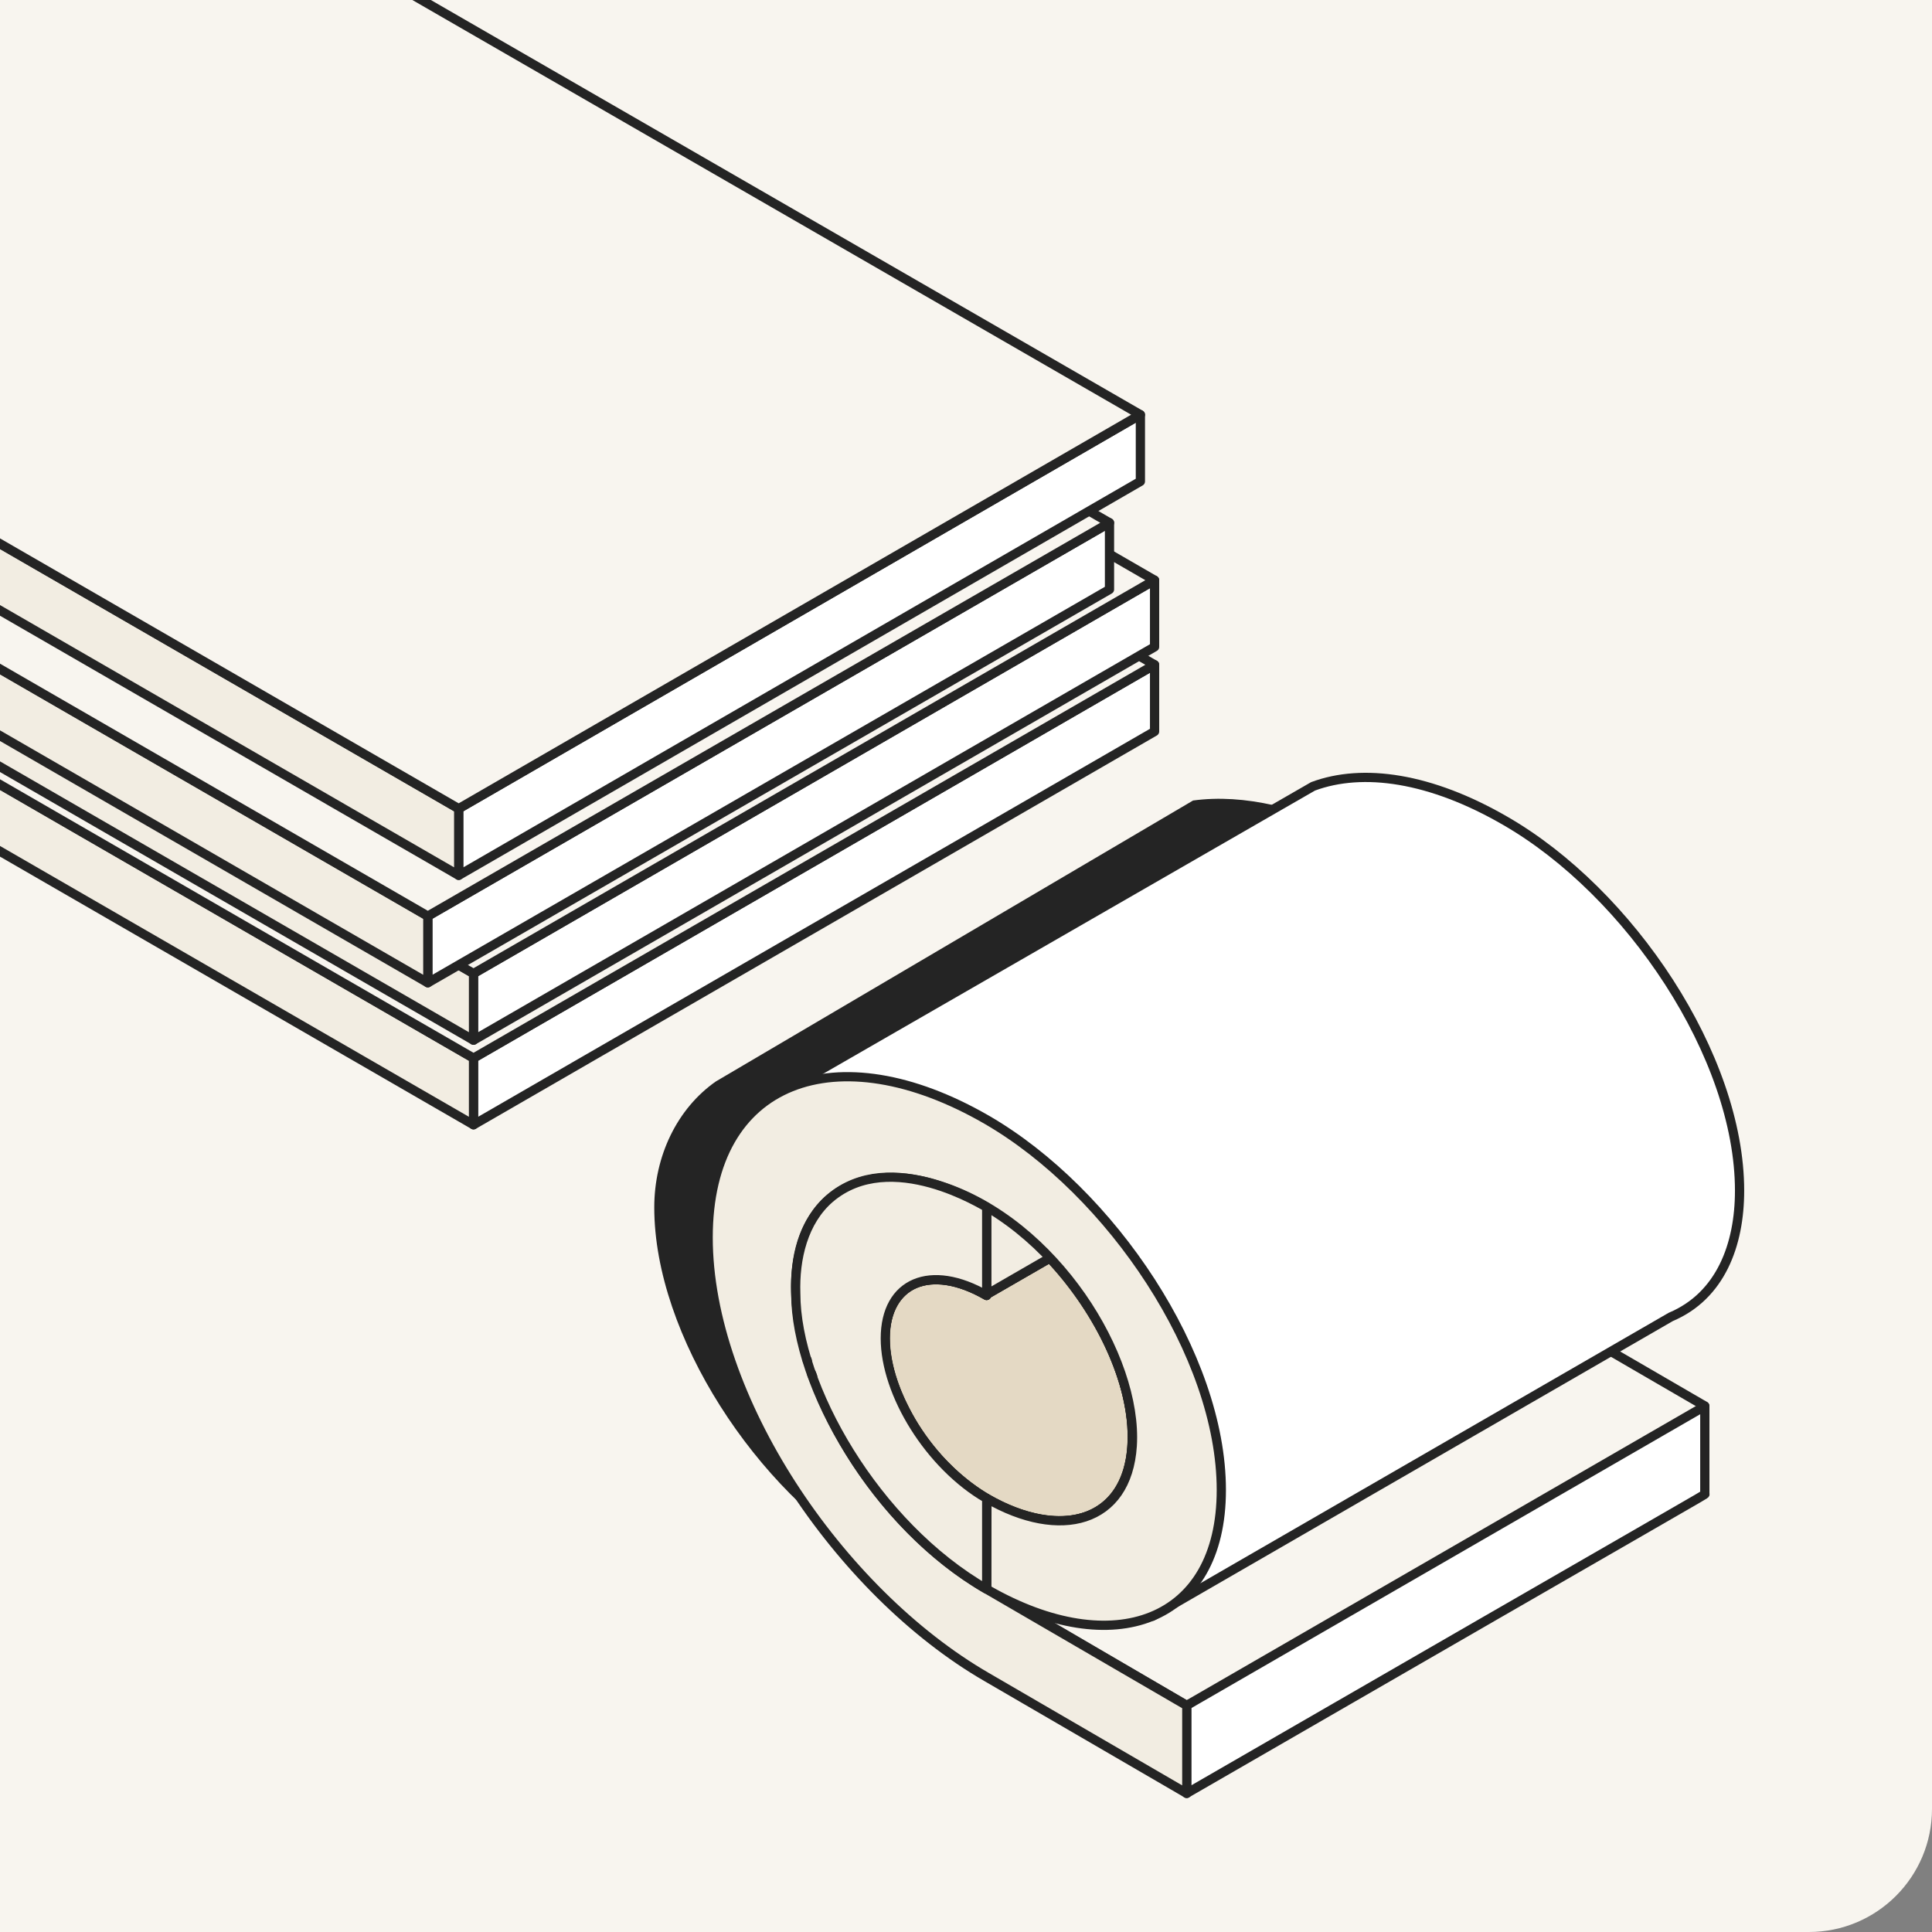 <svg xmlns="http://www.w3.org/2000/svg" width="251" height="251" fill="none"><rect width="100%" height="100%" fill="#808080" stroke="none"/><style><![CDATA[.B{fill:#f8f5ef}.C{fill:#fff}.D{fill:#f2ede2}.E{stroke:#242424}.F{stroke-width:1.2}.G{stroke-linejoin:round}]]></style><g clip-path="url(#A)"><path d="M-30-14c0-8.837 7.163-16 16-16h249c8.837 0 16 7.163 16 16v249c0 8.837-7.163 16-16 16H-14c-8.837 0-16-7.163-16-16V-14z" class="B"/><g class="E F G"><path d="M61.518 137.466v8.664L150 95.03v-8.664l-88.482 51.1z" class="C"/><path d="M-63.063 74.172l124.581 71.957v-8.663L-63.063 65.509v8.664z" class="D"/><path d="M-63.063 65.509l124.581 71.957L150 86.366 25.419 14.409l-88.482 51.1z" class="B"/><path d="M61.518 126.477v8.664L150 84.041v-8.664l-88.482 51.1z" class="C"/><path d="M-63.063 63.183L61.518 135.14v-8.663L-63.063 54.52v8.664z" class="D"/><path d="M-63.063 54.52l124.581 71.957L150 75.377 25.419 3.42l-88.482 51.1z" class="B"/><path d="M55.581 119.017v8.664l88.562-51.1v-8.664l-88.562 51.1z" class="C"/><path d="M-69 55.723L55.581 127.68v-8.663L-69 47.06v8.664z" class="D"/><path d="M-69 47.06l124.581 71.957 88.562-51.1L19.482-4.04-69 47.06z" class="B"/><path d="M59.593 105.059v8.664l88.563-51.18v-8.664l-88.562 51.18z" class="C"/><path d="M-64.989 41.763L59.592 113.72v-8.663L-64.989 33.1v8.664z" class="D"/><path d="M-64.989 33.1l124.581 71.957 88.563-51.18L23.574-18-64.989 33.1z" class="B"/></g><path d="M85 156.873c0-6.719 3-12.873 8-16.373l62-36.5c26.563-3.61 67.703 37.255 45.52 65.595l-63.659 37.299c-6.076 2.299-14.294 1.075-23.333-4.241C98.325 193.754 85 173.477 85 156.873z" fill="#242424"/><g class="E F G"><path d="M147.099 186.677c0 8.404-5.425 12.199-12.701 10.537-11.07-2.54-19.411-14.676-19.411-23.332 0-7.275 5.895-9.784 13.171-5.582v-.125l8.216-4.736c5.77 6.084 10.725 15.116 10.725 23.238z" fill="#e4d9c4"/><path d="M105.422 156.759c.313.69-1.035-2.446 20.666 48.388l28.067 16.401 67.329-27.471v-11.415l-12.199-7.087c.188 0-103.675-18.785-103.863-18.816zm12.167 26.436c-6.428-12.356-.219-21.136 10.6-14.896v-.125l8.216-4.736c5.739 6.084 10.694 15.116 10.694 23.238 0 10.976-9.032 13.704-18.941 7.997.188 0-6.429-3.262-10.569-11.478z" class="B"/><path d="M195.518 117.873v11.415l-67.329 38.886v-11.415l67.329-38.886z" class="D"/><g class="C"><path d="M226 154.689c0 7.056-2.478 13.673-8.938 16.401l-67.329 38.886 2.572-23.551-19.914-32.081s-22.297-7.212-22.516-7.902-7.307-5.112-7.307-5.112l68.019-39.168c6.492-2.415 15.272-1.129 24.931 4.453C211.763 115.96 226 137.253 226 154.689zm-71.845 78.304v-11.415l67.329-38.886v11.415c.188 0-.314.188-67.329 38.886z"/></g><g class="D"><path d="M128.409 206.591c16.15 9.219 30.262 4.265 30.262-13.015 0-17.498-14.332-38.76-30.482-48.105C108.746 134.244 92 140.233 92 160.774c0 20.697 16.934 45.973 36.189 57.106l25.997 15.115v-11.414l-25.777-14.99zm-.22-.126c-20.603-11.917-32.238-42.461-19.537-51.398 3.92-2.697 8.969-2.509 13.516-1.004 14.896 4.798 25.652 22.266 24.931 33.775-.659 10.066-9.408 12.293-18.879 6.836l-.031 11.791z"/><path d="M128.189 156.822v11.477c-7.275-4.202-13.171-1.724-13.171 5.582 0 7.182 5.77 16.527 13.171 20.792v11.791c-14.425-8.279-24.806-26.436-24.806-38.416-.156-4.515.973-9.376 4.422-12.355 7.966-6.805 20.196 1.129 20.384 1.129z"/></g></g><path d="M105.422 178.428c.031.125.094.282.157.408-.032-.126-.094-.251-.157-.408 0 .031 0 .031 0 0zm-.565-1.756c0 .031.032.094.032.125 0-.031-.032-.062-.032-.125z" class="B"/><path d="M105.422 178.428c.031.125.094.282.157.408-.032-.126-.094-.251-.157-.408zm0 0c0 .031 0 .031 0 0zm-.565-1.756c0 .031.032.094.032.125 0-.031-.032-.062-.032-.125z" class="E F G"/></g><defs><clipPath id="A"><path d="M0 0h251v251H0z" class="C"/></clipPath></defs></svg>
